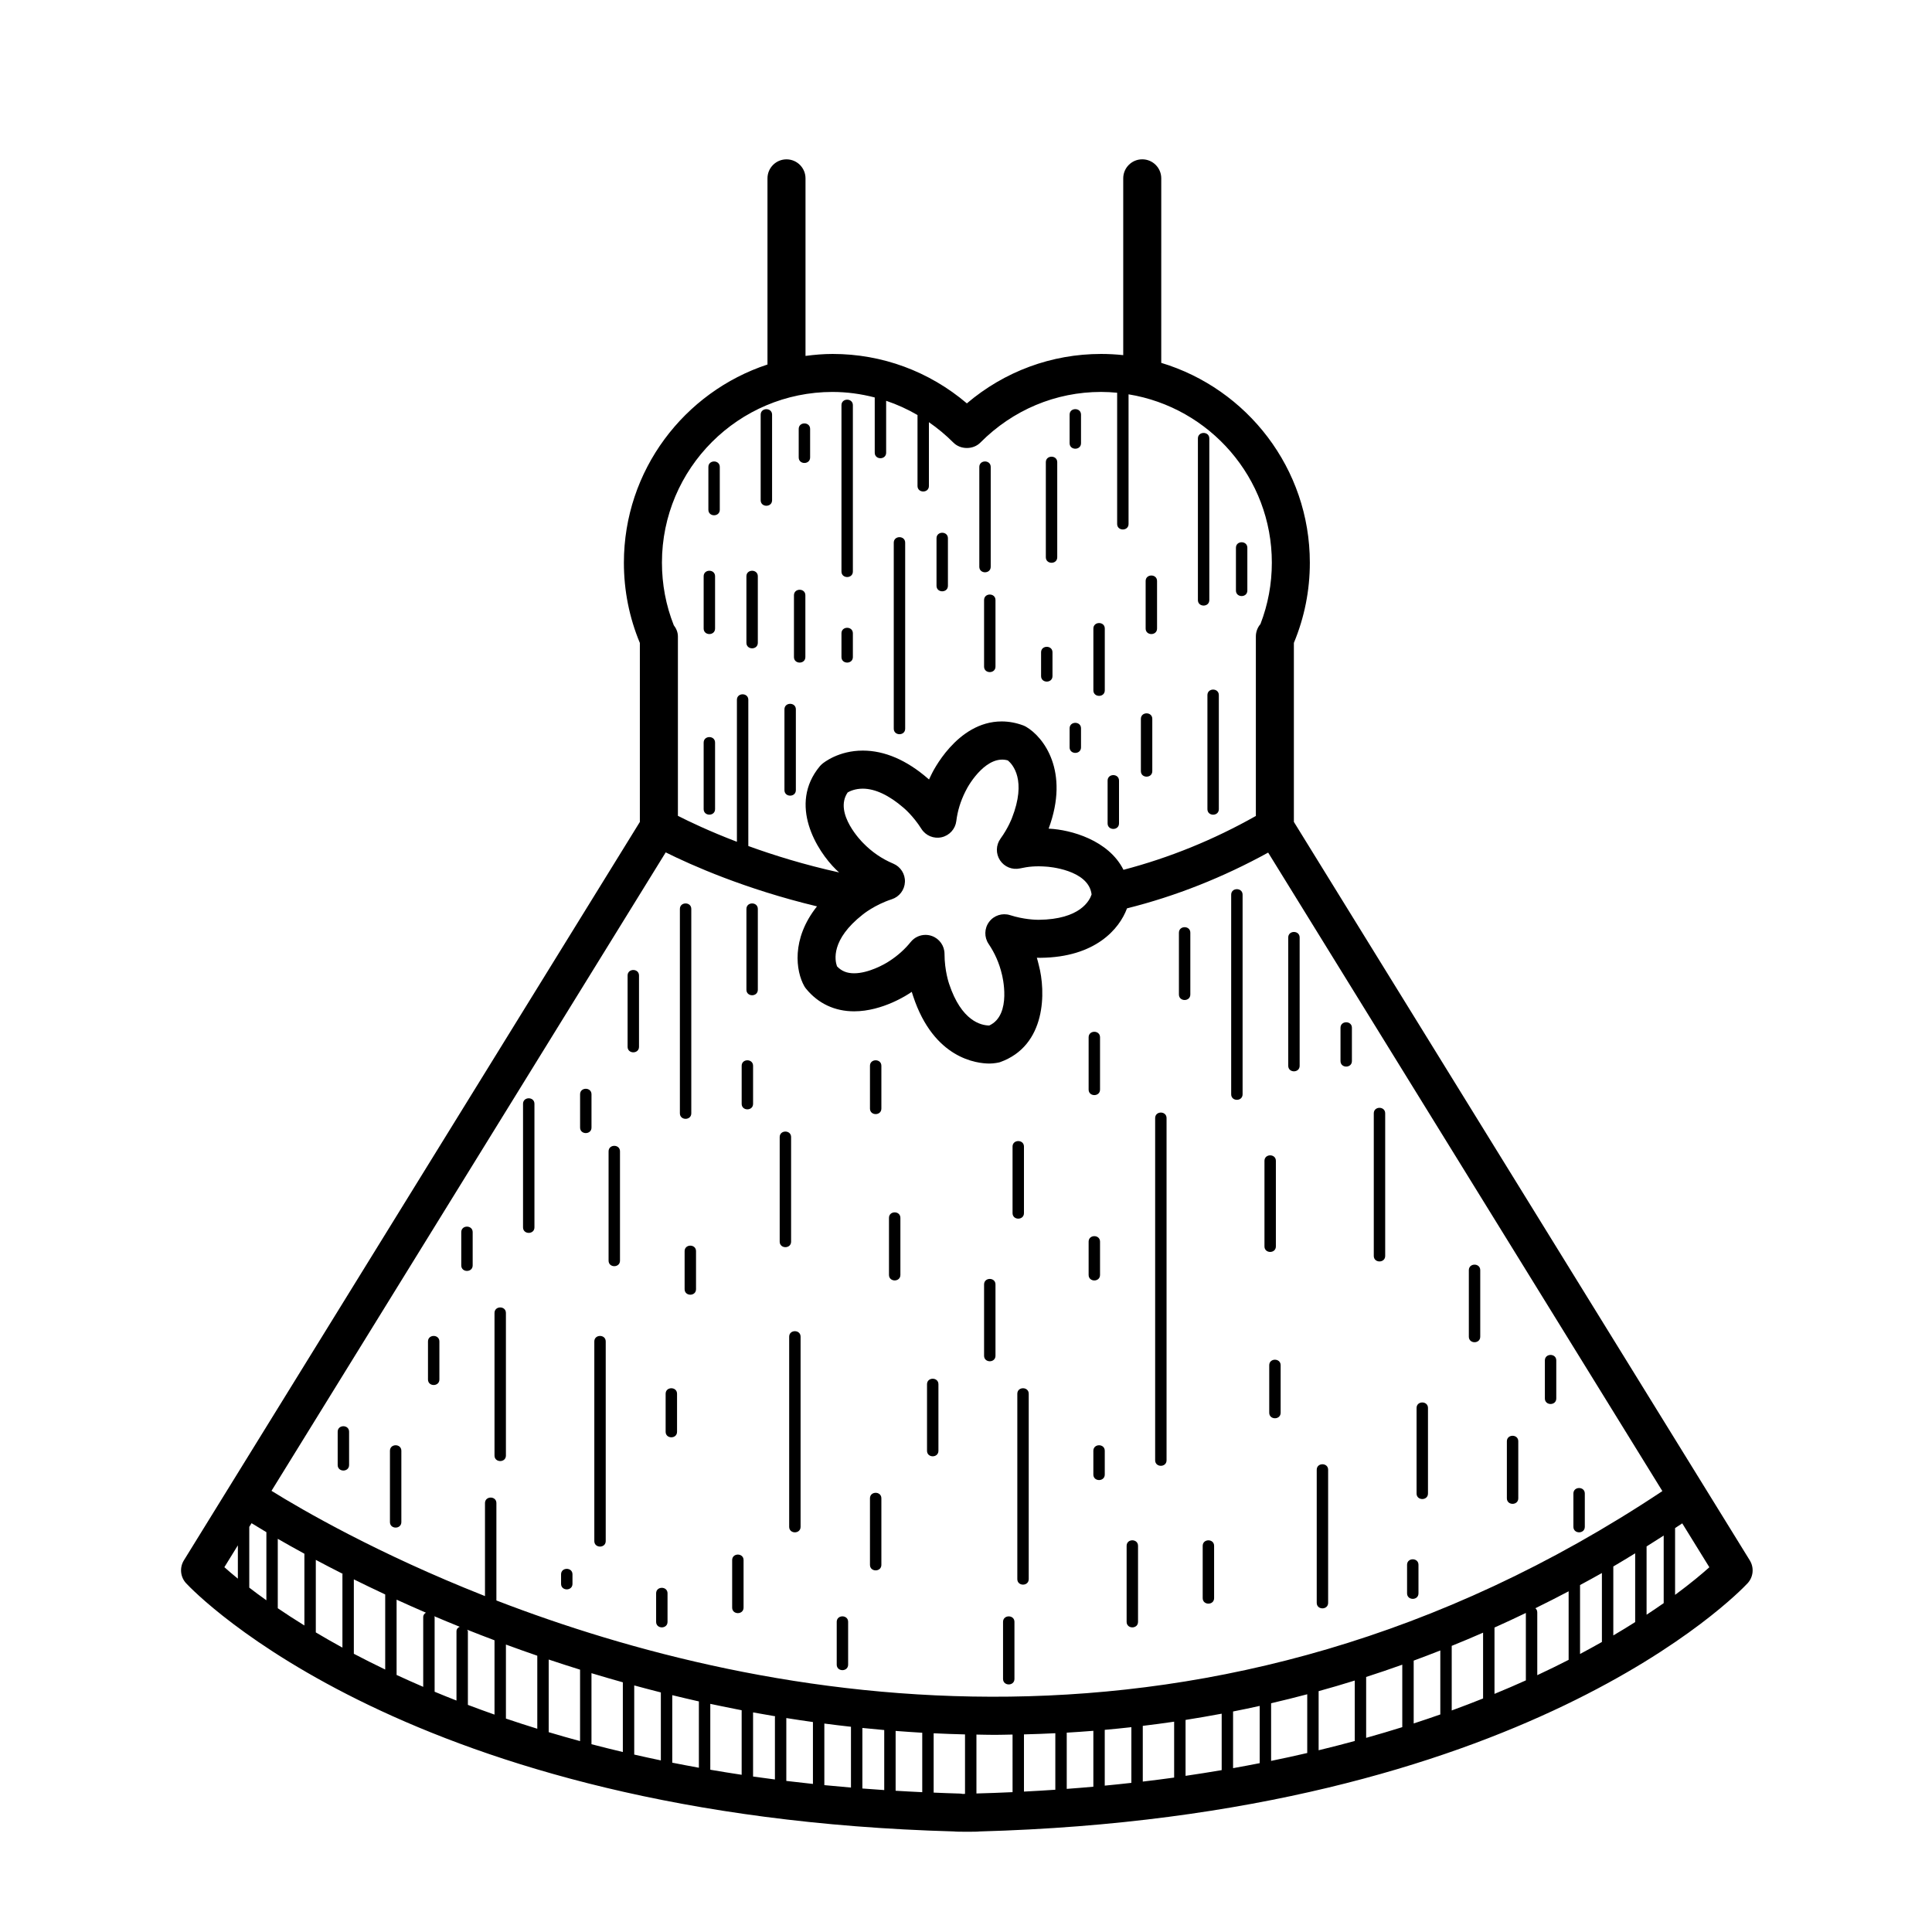 <?xml version="1.0" encoding="UTF-8"?>
<!-- Uploaded to: SVG Repo, www.svgrepo.com, Generator: SVG Repo Mixer Tools -->
<svg fill="#000000" width="800px" height="800px" version="1.1" viewBox="144 144 512 512" xmlns="http://www.w3.org/2000/svg">
 <g>
  <path d="m607.71 557.51-120.82-195.7v-47.445c2.812-6.758 4.231-13.906 4.231-21.254 0-24.957-16.629-46.09-39.379-52.949l0.004-48.902c0-2.781-2.254-5.039-5.039-5.039-2.785 0-5.039 2.258-5.039 5.039v46.855c-1.93-0.207-3.883-0.316-5.859-0.316-13.125 0-25.59 4.621-35.578 13.098-9.992-8.484-22.449-13.098-35.578-13.098-2.438 0-4.828 0.211-7.184 0.523v-47.055c0-2.781-2.258-5.039-5.039-5.039s-5.039 2.258-5.039 5.039v49.332c-22.066 7.269-38.051 28.047-38.051 52.523 0 7.371 1.426 14.523 4.231 21.266v47.434l-120.84 195.69c-1.188 1.934-0.945 4.422 0.605 6.082 2.352 2.523 59.156 61.75 203.5 65.758 0.418 0.109 6.297 0.117 6.711 0.004 144.4-3.984 201.21-63.234 203.57-65.762 1.547-1.656 1.793-4.152 0.594-6.082zm-243.06-309.64c3.812 0 7.551 0.527 11.164 1.461v14.641c0 1.949 3.023 1.949 3.023 0v-13.758c2.887 0.969 5.668 2.231 8.312 3.777v1.164 17.633c0 1.949 3.023 1.949 3.023 0v-16.902c2.293 1.594 4.469 3.387 6.484 5.41 1.891 1.906 5.262 1.906 7.148 0 8.602-8.66 19.961-13.43 32.004-13.43 1.43 0 2.848 0.086 4.246 0.215v34.777c0 1.949 3.023 1.949 3.023 0v-34.355c21.496 3.492 37.973 22.137 37.973 44.602 0 5.617-1.012 11.082-3.019 16.281-0.781 0.906-1.215 2.07-1.215 3.281v47.574c-11.141 6.293-22.91 11.082-35.082 14.27-3.953-7.875-13.969-10.621-19.68-10.902-0.055 0-0.105-0.004-0.156-0.012 5.652-15.242-1.367-24.289-5.949-26.973-0.25-0.152-0.52-0.277-0.789-0.379-1.883-0.699-3.809-1.055-5.707-1.055-11.969 0-18.484 13.75-18.691 14.203-0.195 0.387-0.383 0.781-0.559 1.176-0.145-0.125-0.238-0.203-0.273-0.227-5.688-4.926-11.508-7.426-17.281-7.426-6.402 0-10.344 3.168-10.77 3.531-0.227 0.191-0.434 0.402-0.629 0.629-8.41 10.141-0.785 22.414 4.309 27.379 0.273 0.281 0.574 0.52 0.852 0.785-0.035-0.004-0.066-0.035-0.105-0.047-9.148-2.016-17.242-4.535-23.996-6.988v-38.746c0-1.949-3.023-1.949-3.023 0v37.625c-7.332-2.805-12.715-5.387-15.637-6.879v-47.543c0-1.078-0.434-2.117-1.098-2.973-2.082-5.269-3.133-10.848-3.133-16.59-0.004-24.938 20.289-45.23 45.23-45.23zm41.336 146.27c1.652 2.445 2.832 5.113 3.531 8.086 0.031 0.105 2.777 10.727-3.359 13.543-2.16-0.023-7.367-1.168-10.637-11.047-0.012-0.035-1.215-3.457-1.215-7.93 0-2.137-1.344-4.039-3.359-4.75-0.551-0.195-1.117-0.289-1.676-0.289-1.492 0-2.941 0.664-3.918 1.875-1.57 1.945-3.426 3.613-5.629 5.043-1.328 0.906-5.602 3.258-9.371 3.258-1.91 0-3.336-0.574-4.539-1.84-0.57-1.578-1.688-7.059 6.856-13.754 0.031-0.023 3.09-2.535 7.672-4.031 2-0.648 3.387-2.481 3.473-4.578 0.09-2.102-1.145-4.039-3.082-4.852-3.019-1.27-5.684-3.09-8.035-5.516-0.082-0.082-7.875-7.789-4.051-13.359 0.613-0.359 2-0.996 4-0.996 3.238 0 6.934 1.719 10.801 5.062 0.023 0.02 2.535 2.102 4.731 5.582 1.133 1.805 3.269 2.695 5.356 2.231 2.082-0.465 3.641-2.188 3.898-4.297 0.328-2.66 1.113-5.246 2.387-7.793 1.164-2.469 5.879-9.824 11.27-8.273 1.289 1.066 5.043 5.223 1.074 15.305-0.012 0.023-0.941 2.551-3.027 5.445-1.223 1.691-1.273 3.965-0.125 5.715 1.148 1.742 3.231 2.602 5.297 2.156 2.266-0.5 4.188-0.684 7.078-0.465 0.109 0.004 11.098 0.715 11.898 7.359-0.52 1.605-3.008 6.621-14.035 6.723-0.867 0-3.969-0.09-7.562-1.234-2.039-0.648-4.281 0.059-5.562 1.785-1.285 1.715-1.336 4.059-0.137 5.836zm-198.95 168.22c-1.43-1.168-2.641-2.203-3.578-3.039l3.578-5.789v8.828zm7.559 5.734c-1.664-1.184-3.184-2.309-4.535-3.352v-16.105l0.605-0.977c1.102 0.684 2.438 1.492 3.93 2.379v18.055zm10.074 6.676c-2.57-1.586-4.918-3.117-7.055-4.574v-18.395c2.086 1.203 4.438 2.527 7.055 3.953v19.016zm10.078-13.543v19.406c-2.5-1.367-4.848-2.711-7.055-4.031v-19.219c2.227 1.184 4.578 2.414 7.117 3.691-0.004 0.059-0.062 0.082-0.062 0.152zm11.336 25.215c-2.91-1.402-5.699-2.801-8.312-4.176v-19.719c2.637 1.305 5.387 2.629 8.312 4v19.895zm10.074-13.879v18.469c-2.43-1.055-4.797-2.102-7.055-3.152v-19.957c2.504 1.145 5.09 2.293 7.777 3.457-0.395 0.23-0.723 0.578-0.723 1.184zm8.816 3.777v18.324c-1.98-0.77-3.914-1.559-5.793-2.336v-19.766c0-0.109-0.09-0.152-0.105-0.25 2.195 0.934 4.453 1.863 6.762 2.801-0.469 0.203-0.863 0.555-0.863 1.227zm10.078 22.047c-2.414-0.852-4.766-1.707-7.055-2.574v-19.473c0-0.203-0.137-0.293-0.195-0.453 2.359 0.941 4.777 1.875 7.25 2.805v19.695zm11.336 3.746c-2.848-0.883-5.617-1.777-8.312-2.691v-19.617c2.711 0.992 5.477 1.984 8.312 2.957v19.352zm11.336 3.277c-2.836-0.766-5.613-1.562-8.312-2.367v-19.25c2.719 0.918 5.492 1.805 8.312 2.684v18.934zm11.336 2.894c-2.836-0.672-5.602-1.367-8.312-2.07v-18.824c2.727 0.828 5.496 1.633 8.312 2.418v18.477zm10.074 2.219c-2.398-0.5-4.734-1.012-7.055-1.543v-18.324c2.328 0.629 4.672 1.254 7.055 1.855v18.012zm10.078 1.945c-2.394-0.434-4.734-0.883-7.055-1.34v-17.891c2.332 0.562 4.676 1.125 7.055 1.656v17.574zm11.336 1.867c-2.816-0.422-5.594-0.871-8.312-1.34v-17.457c2.742 0.586 5.512 1.152 8.312 1.691v17.105zm8.816-15.324v16.566c-1.945-0.258-3.891-0.508-5.793-0.781v-16.992c1.945 0.352 3.898 0.699 5.875 1.027-0.012 0.074-0.082 0.098-0.082 0.18zm10.074 17.75c-2.379-0.258-4.734-0.52-7.055-0.801v-16.66c2.332 0.371 4.684 0.727 7.055 1.055v16.406zm10.078 0.961c-2.379-0.203-4.731-0.414-7.055-0.645v-16.32c2.332 0.309 4.684 0.59 7.055 0.852v16.113zm8.816 0.664c-1.953-0.125-3.879-0.273-5.793-0.418v-16.043c1.926 0.195 3.848 0.383 5.793 0.551v15.91zm10.074 0.559c-2.387-0.105-4.719-0.242-7.055-0.379v-15.855c2.336 0.176 4.684 0.348 7.055 0.484v15.75zm11.336 0.445-0.598 0.023c-0.289-0.059-0.578-0.098-0.883-0.105-2.312-0.059-4.566-0.16-6.832-0.25v-15.723c2.754 0.125 5.523 0.238 8.312 0.301v15.754zm-124.19-51.242v-25.816c0-1.949-3.023-1.949-3.023 0v24.645c-28.469-11.234-48.465-22.852-56.578-27.891l104.47-169.2c6.746 3.367 21.004 9.73 40.094 14.309-6.922 8.695-5.559 17.234-3.394 21.105 0.145 0.258 0.312 0.504 0.5 0.73 3.199 3.91 7.602 5.981 12.727 5.981 7.602 0 14.355-4.527 14.965-4.953 0.105-0.07 0.211-0.137 0.312-0.207 0.195 0.672 0.336 1.078 0.379 1.176 5.477 16.539 16.867 17.824 20.227 17.824 1.188 0 2.5-0.273 2.742-0.352 12.418-4.394 12.156-18.836 10.324-25.715-0.156-0.664-0.328-1.32-0.523-1.969 0.367 0.012 0.727 0.012 0.984 0.012 14.484-0.133 20.883-7.609 22.91-13.105 12.977-3.238 25.52-8.246 37.406-14.777l104.47 169.21c-119.38 79.473-238.63 56.113-308.99 28.988zm136.79 50.789c-3.148 0.145-6.34 0.266-9.574 0.352v-15.609c1.605 0.02 3.203 0.074 4.82 0.074 1.578 0 3.168-0.055 4.75-0.082 0.004 5.098 0.004 10.18 0.004 15.266zm11.332-0.641c-2.731 0.188-5.512 0.348-8.312 0.492v-15.16c2.754-0.066 5.531-0.172 8.312-0.309v14.977zm10.078-0.801c-2.324 0.211-4.68 0.398-7.055 0.574v-14.898c2.344-0.133 4.695-0.309 7.055-0.492v14.816zm10.074-1.02c-2.324 0.262-4.676 0.508-7.055 0.734v-14.785c2.344-0.211 4.695-0.441 7.055-0.707v14.758zm11.336-1.402c-2.727 0.379-5.508 0.73-8.312 1.062v-14.766c2.762-0.332 5.531-0.699 8.312-1.109v14.812zm12.598-8.508v0.762 5.773c-3.129 0.535-6.324 1.039-9.574 1.516v-14.82c3.18-0.504 6.375-1.055 9.574-1.652v8.422zm10.074 4.688c-2.316 0.457-4.672 0.898-7.055 1.324v-5.246-0.762-9.012c2.348-0.465 4.699-0.945 7.055-1.477v15.172zm12.598-2.691c-3.113 0.73-6.312 1.422-9.574 2.09v-15.277c3.184-0.734 6.375-1.531 9.574-2.379v15.566zm12.594-3.184c-3.113 0.848-6.297 1.668-9.574 2.457v-15.664c3.184-0.875 6.375-1.812 9.574-2.812v16.02zm12.594-3.668c-3.094 0.969-6.293 1.918-9.574 2.836v-16.137c3.184-1.023 6.379-2.109 9.574-3.254v16.555zm10.078-3.363c-2.293 0.805-4.644 1.598-7.055 2.387v-16.656c2.348-0.863 4.699-1.762 7.055-2.691v16.961zm11.336-4.238c-2.691 1.074-5.438 2.137-8.312 3.18v-17.121c2.769-1.125 5.543-2.277 8.312-3.496v17.438zm11.336-4.793c-2.66 1.195-5.426 2.394-8.312 3.578v-17.582c2.769-1.246 5.543-2.519 8.312-3.863v17.867zm11.336-5.441c-2.637 1.352-5.394 2.699-8.312 4.062v-16.637c0-0.504-0.207-0.863-0.504-1.109 2.938-1.449 5.875-2.922 8.816-4.484v18.168zm8.816-4.734c-1.855 1.047-3.769 2.106-5.793 3.18v-18.27c1.934-1.047 3.863-2.082 5.793-3.184v18.273zm8.816-5.273c-1.82 1.152-3.738 2.332-5.793 3.535v-18.273c1.934-1.125 3.863-2.316 5.793-3.488v18.227zm7.559-5.023c-1.395 0.977-2.934 2.016-4.535 3.074v-18.098c1.512-0.941 3.027-1.914 4.535-2.883v17.906zm3.019-2.188v-17.703c0.637-0.418 1.27-0.828 1.898-1.25l7.184 11.633c-1.941 1.742-4.961 4.277-9.082 7.32z"/>
  <path d="m348.61 276.57v-22.672c0-1.949-3.023-1.949-3.023 0v22.672c0 1.949 3.023 1.949 3.023 0z"/>
  <path d="m334.75 279.09v-11.336c0-1.949-3.023-1.949-3.023 0v11.336c0 1.949 3.023 1.949 3.023 0z"/>
  <path d="m370.02 295.46v-44.082c0-1.949-3.023-1.949-3.023 0v44.082c0 1.949 3.023 1.949 3.023 0z"/>
  <path d="m358.69 265.23v-7.559c0-1.949-3.023-1.949-3.023 0v7.559c0 1.949 3.023 1.949 3.023 0z"/>
  <path d="m333.5 358.43v-17.633c0-1.949-3.023-1.949-3.023 0v17.633c0 1.949 3.023 1.949 3.023 0z"/>
  <path d="m354.91 353.39v-21.41c0-1.949-3.023-1.949-3.023 0v21.41c0 1.953 3.023 1.953 3.023 0z"/>
  <path d="m344.83 314.35v-17.633c0-1.949-3.023-1.949-3.023 0v17.633c0 1.949 3.023 1.949 3.023 0z"/>
  <path d="m333.5 310.57v-13.855c0-1.949-3.023-1.949-3.023 0v13.855c0 1.949 3.023 1.949 3.023 0z"/>
  <path d="m357.43 318.13v-16.375c0-1.949-3.023-1.949-3.023 0v16.375c0 1.949 3.023 1.949 3.023 0z"/>
  <path d="m383.88 337.11v-0.086-49.121-0.086c0-1.949-3.023-1.949-3.023 0v0.086 49.121 0.086c0.004 1.949 3.023 1.949 3.023 0z"/>
  <path d="m370.02 318.13v-6.297c0-1.949-3.023-1.949-3.023 0v6.297c0 1.949 3.023 1.949 3.023 0z"/>
  <path d="m424.18 291.68v-25.191c0-1.949-3.023-1.949-3.023 0v25.191c0.004 1.949 3.023 1.949 3.023 0z"/>
  <path d="m404.79 303.02v17.633c0 1.949 3.023 1.949 3.023 0v-17.633c0-1.949-3.023-1.949-3.023 0z"/>
  <path d="m395.21 299.24v-12.594c0-1.949-3.023-1.949-3.023 0v12.594c0.004 1.949 3.023 1.949 3.023 0z"/>
  <path d="m406.55 294.2v-26.449c0-1.949-3.023-1.949-3.023 0v26.449c0 1.949 3.023 1.949 3.023 0z"/>
  <path d="m430.48 261.45v-7.559c0-1.949-3.023-1.949-3.023 0v7.559c0 1.953 3.023 1.953 3.023 0z"/>
  <path d="m464.48 303.02v-42.824c0-1.949-3.023-1.949-3.023 0v42.824c0.004 1.949 3.023 1.949 3.023 0z"/>
  <path d="m449.37 348.36v-13.855c0-1.949-3.023-1.949-3.023 0v13.855c0 1.949 3.023 1.949 3.023 0z"/>
  <path d="m436.78 326.95v-16.375c0-1.949-3.023-1.949-3.023 0v16.375c0 1.949 3.023 1.949 3.023 0z"/>
  <path d="m422.92 323.17v-6.297c0-1.949-3.023-1.949-3.023 0v6.297c0 1.949 3.023 1.949 3.023 0z"/>
  <path d="m450.63 310.57v-12.594c0-1.949-3.023-1.949-3.023 0v12.594c0 1.949 3.023 1.949 3.023 0z"/>
  <path d="m463.98 328.21v30.23c0 1.949 3.023 1.949 3.023 0v-30.23c0-1.949-3.023-1.949-3.023 0z"/>
  <path d="m440.55 362.21v-11.336c0-1.949-3.023-1.949-3.023 0v11.336c0 1.953 3.023 1.953 3.023 0z"/>
  <path d="m430.48 342.06v-5.039c0-1.949-3.023-1.949-3.023 0v5.039c0 1.953 3.023 1.953 3.023 0z"/>
  <path d="m474.56 300.5v-11.336c0-1.949-3.023-1.949-3.023 0v11.336c0 1.949 3.023 1.949 3.023 0z"/>
  <path d="m473.3 434v-52.898c0-1.949-3.023-1.949-3.023 0v52.898c0 1.953 3.023 1.953 3.023 0z"/>
  <path d="m459.45 407.55v-16.375c0-1.949-3.023-1.949-3.023 0v16.375c0 1.949 3.023 1.949 3.023 0z"/>
  <path d="m488.42 426.45v-34.008c0-1.949-3.023-1.949-3.023 0v34.008c0 1.949 3.023 1.949 3.023 0z"/>
  <path d="m327.2 439.04v-54.16c0-1.949-3.023-1.949-3.023 0v54.16c0 1.949 3.023 1.949 3.023 0z"/>
  <path d="m341.81 384.88v21.41c0 1.949 3.023 1.949 3.023 0v-21.41c0-1.949-3.023-1.949-3.023 0z"/>
  <path d="m310.32 402.52v18.895c0 1.949 3.023 1.949 3.023 0v-18.895c0-1.949-3.023-1.949-3.023 0z"/>
  <path d="m353.65 473.05v-27.711c0-1.949-3.023-1.949-3.023 0v27.711c0 1.949 3.023 1.949 3.023 0z"/>
  <path d="m340.55 426.45v10.078c0 1.949 3.023 1.949 3.023 0v-10.078c-0.004-1.949-3.023-1.949-3.023 0z"/>
  <path d="m305.28 449.12v28.969c0 1.949 3.023 1.949 3.023 0v-28.969c0-1.949-3.023-1.949-3.023 0z"/>
  <path d="m247.34 528.47v18.895c0 1.949 3.023 1.949 3.023 0v-18.895c0-1.949-3.023-1.949-3.023 0z"/>
  <path d="m275.05 491.95v37.785c0 1.949 3.023 1.949 3.023 0v-37.785c0-1.953-3.023-1.953-3.023 0z"/>
  <path d="m257.42 499.5v10.078c0 1.949 3.023 1.949 3.023 0v-10.078c-0.004-1.949-3.023-1.949-3.023 0z"/>
  <path d="m233.49 523.43v8.816c0 1.949 3.023 1.949 3.023 0v-8.816c0-1.953-3.023-1.953-3.023 0z"/>
  <path d="m282.61 436.52v32.746c0 1.949 3.023 1.949 3.023 0v-32.746c0-1.949-3.023-1.949-3.023 0z"/>
  <path d="m266.24 470.53v8.816c0 1.949 3.023 1.949 3.023 0v-8.816c0-1.949-3.023-1.949-3.023 0z"/>
  <path d="m297.73 434v8.816c0 1.949 3.023 1.949 3.023 0v-8.816c-0.004-1.949-3.023-1.949-3.023 0z"/>
  <path d="m301.5 499.5v52.898c0 1.949 3.023 1.949 3.023 0v-52.898c0-1.949-3.023-1.949-3.023 0z"/>
  <path d="m320.4 513.36v10.078c0 1.949 3.023 1.949 3.023 0v-10.078c-0.004-1.949-3.023-1.949-3.023 0z"/>
  <path d="m325.43 475.57v10.078c0 1.949 3.023 1.949 3.023 0v-10.078c0-1.949-3.023-1.949-3.023 0z"/>
  <path d="m353.14 498.24v50.383c0 1.949 3.023 1.949 3.023 0v-50.383c0-1.949-3.023-1.949-3.023 0z"/>
  <path d="m338.03 557.44v12.594c0 1.949 3.023 1.949 3.023 0v-12.594c0-1.949-3.023-1.949-3.023 0z"/>
  <path d="m317.88 566.25v7.559c0 1.949 3.023 1.949 3.023 0v-7.559c0-1.949-3.023-1.949-3.023 0z"/>
  <path d="m292.69 561.22v2.519c0 1.949 3.023 1.949 3.023 0v-2.519c0-1.949-3.023-1.949-3.023 0z"/>
  <path d="m415.36 465.49v-17.633c0-1.949-3.023-1.949-3.023 0v17.633c0.004 1.953 3.023 1.953 3.023 0z"/>
  <path d="m413.6 513.36v49.121c0 1.949 3.023 1.949 3.023 0v-49.121c0-1.949-3.023-1.949-3.023 0z"/>
  <path d="m389.67 510.84v17.633c0 1.949 3.023 1.949 3.023 0v-17.633c-0.004-1.949-3.023-1.949-3.023 0z"/>
  <path d="m374.55 541.07v17.633c0 1.949 3.023 1.949 3.023 0v-17.633c0-1.949-3.023-1.949-3.023 0z"/>
  <path d="m365.74 573.81v11.336c0 1.949 3.023 1.949 3.023 0v-11.336c0-1.949-3.023-1.949-3.023 0z"/>
  <path d="m412.84 588.93v-15.113c0-1.949-3.023-1.949-3.023 0v15.113c0.004 1.949 3.023 1.949 3.023 0z"/>
  <path d="m379.59 466.75v15.113c0 1.949 3.023 1.949 3.023 0v-15.113c0-1.949-3.023-1.949-3.023 0z"/>
  <path d="m374.55 426.45v11.336c0 1.949 3.023 1.949 3.023 0v-11.336c0-1.949-3.023-1.949-3.023 0z"/>
  <path d="m453.15 530.99v-90.688c0-1.949-3.023-1.949-3.023 0v90.688c0 1.949 3.023 1.949 3.023 0z"/>
  <path d="m435.52 432.75v-13.855c0-1.949-3.023-1.949-3.023 0v13.855c0.004 1.949 3.023 1.949 3.023 0z"/>
  <path d="m482.12 474.31v-22.672c0-1.949-3.023-1.949-3.023 0v22.672c0 1.953 3.023 1.953 3.023 0z"/>
  <path d="m435.52 481.87v-8.816c0-1.949-3.023-1.949-3.023 0v8.816c0.004 1.949 3.023 1.949 3.023 0z"/>
  <path d="m511.09 476.83v-37.785c0-1.949-3.023-1.949-3.023 0v37.785c0 1.949 3.023 1.949 3.023 0z"/>
  <path d="m536.28 498.24v-17.633c0-1.949-3.023-1.949-3.023 0v17.633c0.004 1.949 3.023 1.949 3.023 0z"/>
  <path d="m502.27 425.19v-8.816c0-1.949-3.023-1.949-3.023 0v8.816c0 1.953 3.023 1.953 3.023 0z"/>
  <path d="m495.97 568.77v-35.266c0-1.949-3.023-1.949-3.023 0v35.266c0.004 1.949 3.023 1.949 3.023 0z"/>
  <path d="m465.75 567.52v-13.855c0-1.949-3.023-1.949-3.023 0v13.855c0 1.949 3.023 1.949 3.023 0z"/>
  <path d="m445.59 573.81v-20.152c0-1.949-3.023-1.949-3.023 0v20.152c0 1.949 3.023 1.949 3.023 0z"/>
  <path d="m480.36 505.8v12.594c0 1.949 3.023 1.949 3.023 0v-12.594c0-1.949-3.023-1.949-3.023 0z"/>
  <path d="m522.43 539.8v-22.672c0-1.949-3.023-1.949-3.023 0v22.672c0 1.949 3.023 1.949 3.023 0z"/>
  <path d="m546.36 541.07v-15.113c0-1.949-3.023-1.949-3.023 0v15.113c0 1.949 3.023 1.949 3.023 0z"/>
  <path d="m563.99 548.62v-8.816c0-1.949-3.023-1.949-3.023 0v8.816c0 1.949 3.023 1.949 3.023 0z"/>
  <path d="m556.43 514.61v-10.078c0-1.949-3.023-1.949-3.023 0v10.078c0.004 1.953 3.023 1.953 3.023 0z"/>
  <path d="m519.91 566.25v-7.559c0-1.949-3.023-1.949-3.023 0v7.559c0 1.953 3.023 1.953 3.023 0z"/>
  <path d="m433.75 528.47v6.297c0 1.949 3.023 1.949 3.023 0v-6.297c0-1.949-3.023-1.949-3.023 0z"/>
  <path d="m404.79 484.39v18.895c0 1.949 3.023 1.949 3.023 0v-18.895c0-1.949-3.023-1.949-3.023 0z"/>
 </g>
</svg>